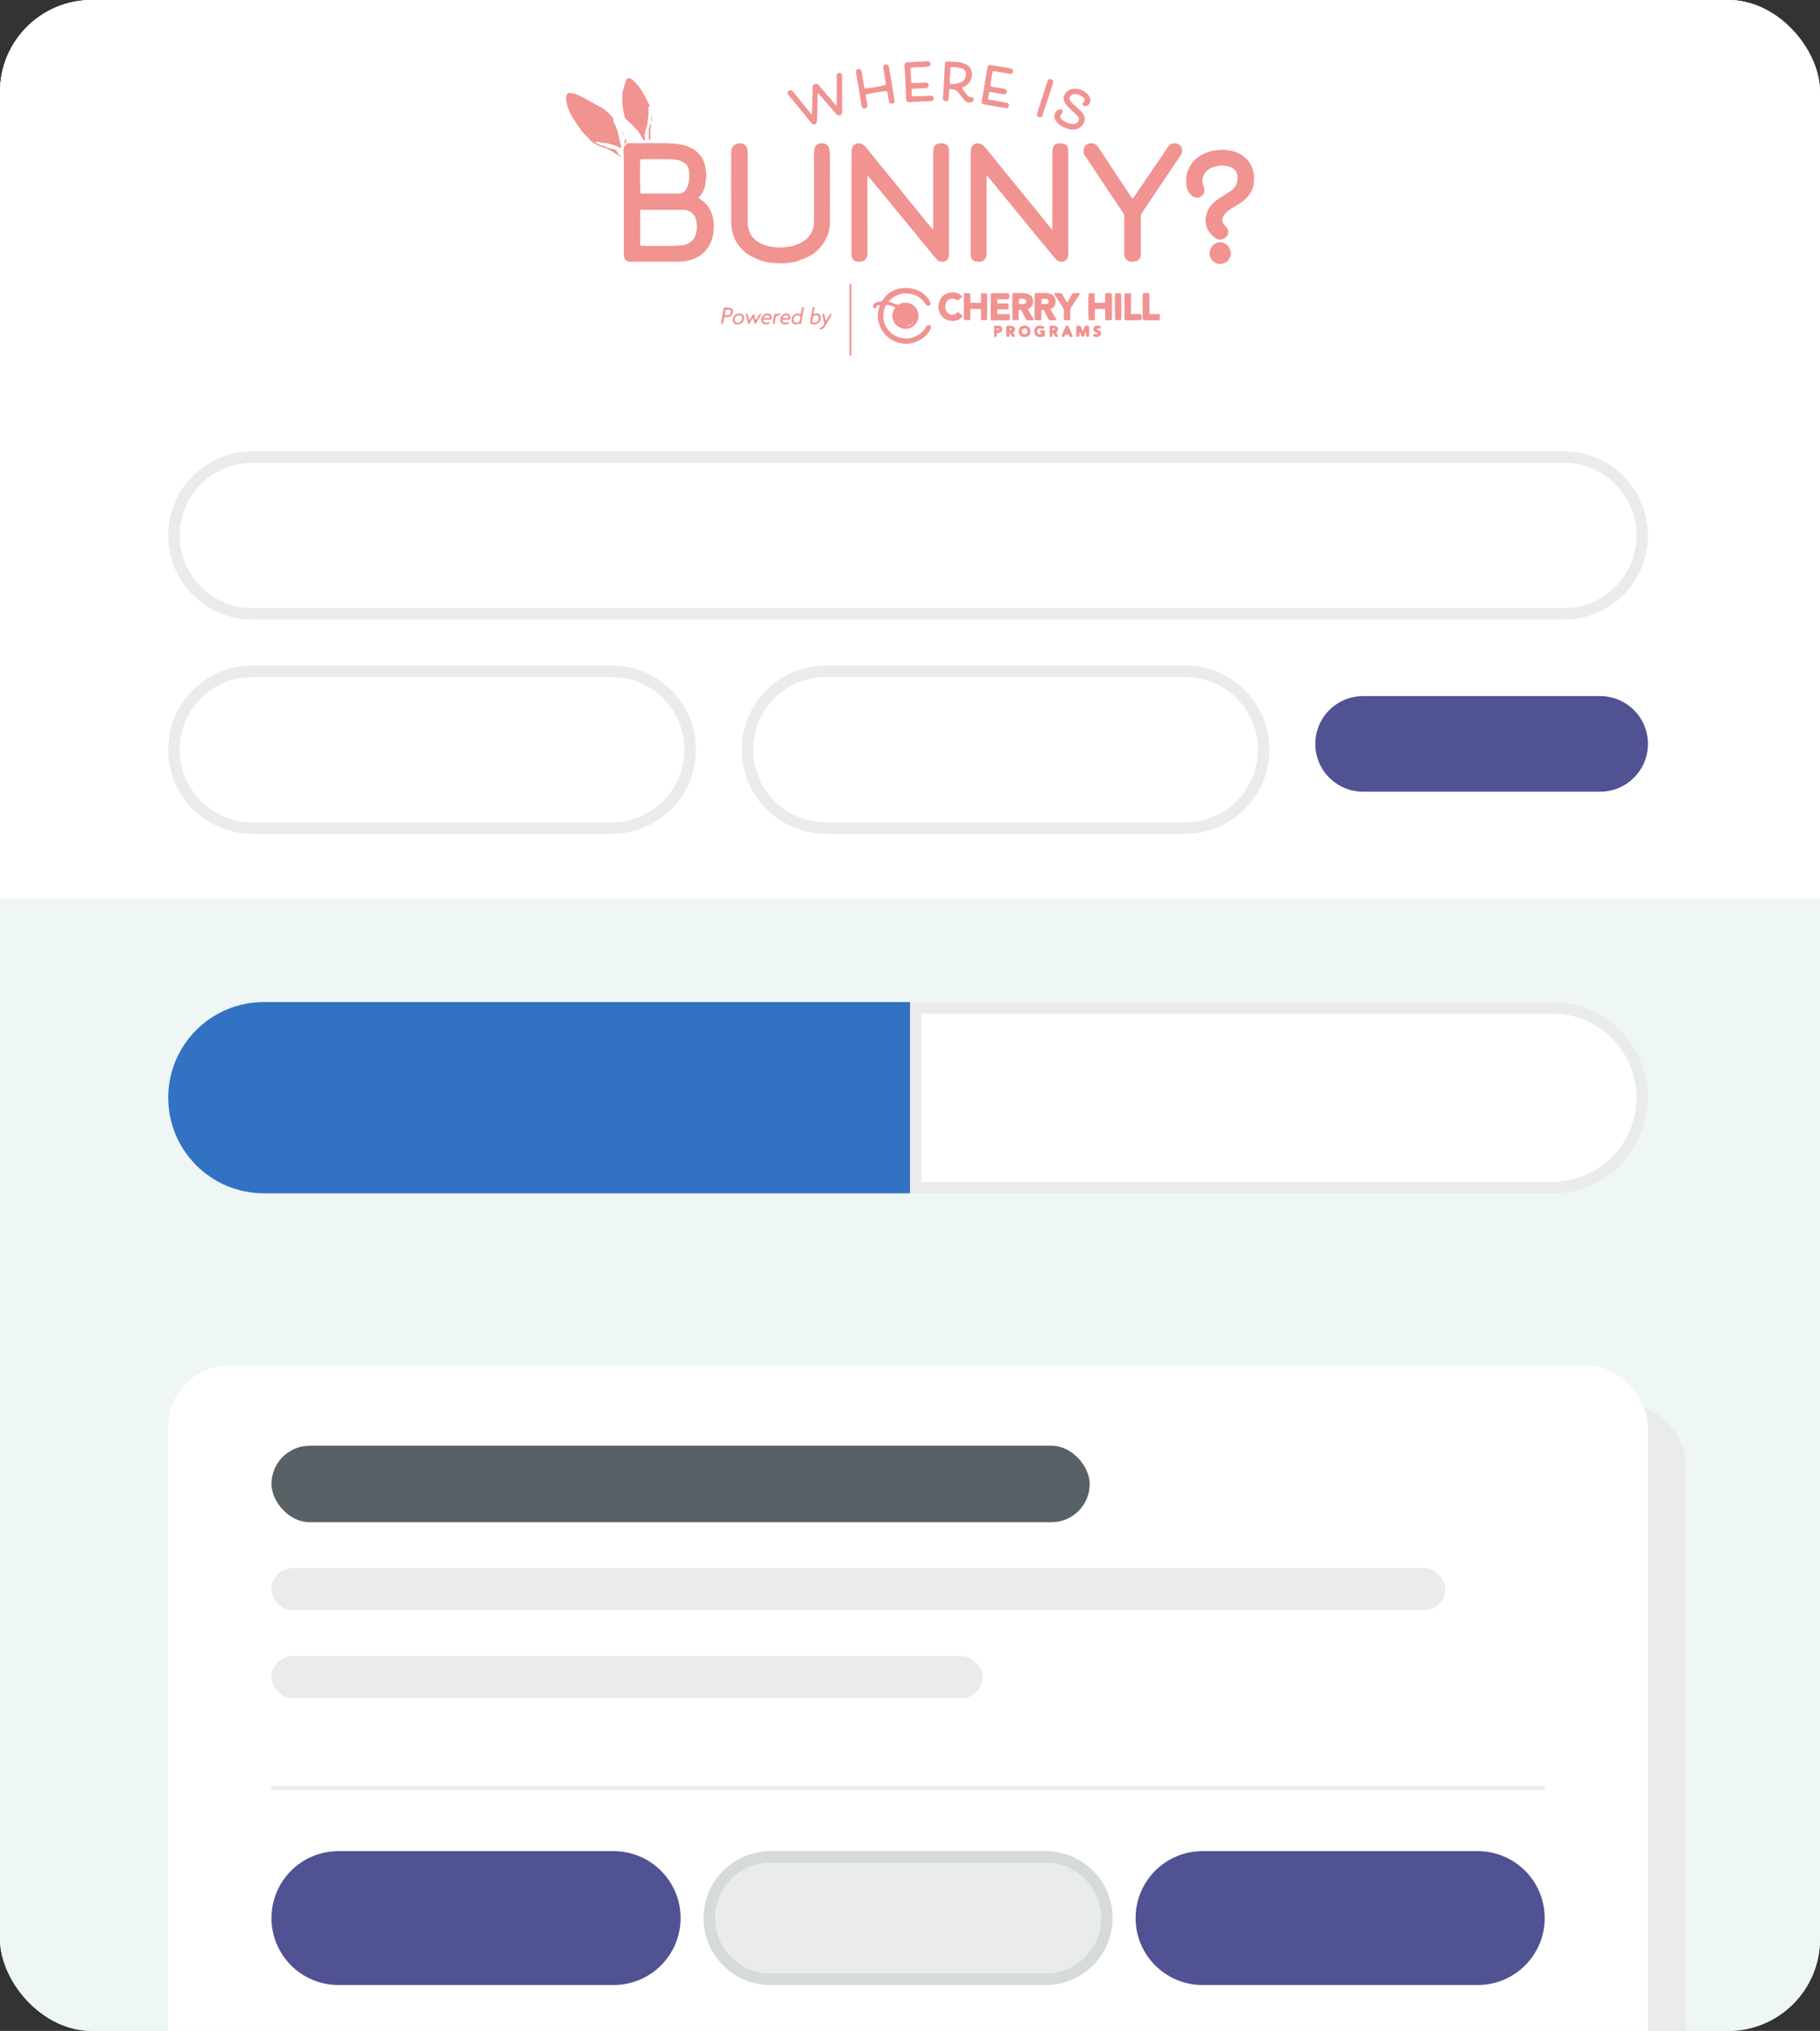 <svg width="476" height="531" viewBox="0 0 476 531" fill="none" xmlns="http://www.w3.org/2000/svg">
<rect x="0" y="0" width="476" height="531" fill="#333333" stroke="none"/>
<g clip-path="url(#clip0_601_13641)">
<rect width="476" height="531" rx="24" fill="#EEF6F6"/>
<rect width="476" height="756" fill="#EEF6F6"/>
<rect width="476" height="235" fill="white"/>
<path d="M44 287C44 273.193 55.193 262 69 262H238V312H69C55.193 312 44 300.807 44 287V287Z" fill="#3371C2"/>
<path d="M66 119.5H409C420.322 119.5 429.5 128.678 429.5 140C429.5 151.322 420.322 160.5 409 160.5H66C54.678 160.5 45.5 151.322 45.5 140C45.5 128.678 54.678 119.5 66 119.5Z" fill="white" stroke="#E9EBEC" stroke-width="3"/>
<path d="M66 175.5H160C171.322 175.5 180.5 184.678 180.5 196C180.5 207.322 171.322 216.5 160 216.5H66C54.678 216.5 45.5 207.322 45.5 196C45.5 184.678 54.678 175.5 66 175.5Z" fill="white" stroke="#E9EBEC" stroke-width="3"/>
<path d="M216 175.5H310C321.322 175.5 330.5 184.678 330.5 196C330.5 207.322 321.322 216.5 310 216.5H216C204.678 216.5 195.5 207.322 195.5 196C195.5 184.678 204.678 175.5 216 175.5Z" fill="white" stroke="#E9EBEC" stroke-width="3"/>
<path d="M344 194.5C344 187.596 349.596 182 356.5 182H418.5C425.404 182 431 187.596 431 194.5V194.5C431 201.404 425.404 207 418.5 207H356.5C349.596 207 344 201.404 344 194.5V194.5Z" fill="#515294"/>
<path d="M406 263.5H239.5V310.5H406C418.979 310.5 429.5 299.979 429.5 287C429.5 274.021 418.979 263.5 406 263.5Z" fill="white" stroke="#E9EBEC" stroke-width="3"/>
<rect x="54" y="367" width="387" height="219" rx="16" fill="#E9EBEC"/>
<rect x="44" y="357" width="387" height="219" rx="16" fill="white"/>
<rect x="71" y="378" width="214" height="20" rx="10" fill="#586165"/>
<rect x="71" y="410" width="307" height="11" rx="5.5" fill="#E9EBEC"/>
<rect x="71" y="433" width="186" height="11" rx="5.5" fill="#E9EBEC"/>
<line x1="404" y1="467.5" x2="71" y2="467.5" stroke="#E9EBEC"/>
<path d="M88.5 485.5H160.5C169.337 485.5 176.5 492.663 176.5 501.5C176.5 510.337 169.337 517.5 160.5 517.5H88.5C79.663 517.5 72.5 510.337 72.5 501.5C72.5 492.663 79.663 485.5 88.5 485.5Z" fill="#515294" stroke="#515294" stroke-width="3"/>
<path d="M201.5 485.5H273.5C282.337 485.5 289.5 492.663 289.5 501.5C289.5 510.337 282.337 517.5 273.5 517.5H201.5C192.663 517.5 185.5 510.337 185.5 501.5C185.5 492.663 192.663 485.5 201.5 485.5Z" fill="#E9EBEC" stroke="#D6DADB" stroke-width="3"/>
<path d="M314.5 485.5H386.5C395.337 485.5 402.5 492.663 402.5 501.5C402.5 510.337 395.337 517.5 386.5 517.5H314.5C305.663 517.5 298.5 510.337 298.5 501.5C298.5 492.663 305.663 485.5 314.5 485.5Z" fill="#515294" stroke="#515294" stroke-width="3"/>
<g clip-path="url(#clip1_601_13641)">
<path d="M182.678 51.776C183.101 52.068 183.509 52.31 183.872 52.608C185.164 53.671 185.972 55.031 186.4 56.657C186.716 57.866 186.779 59.089 186.657 60.3C186.409 62.751 185.511 64.916 183.52 66.487C182.297 67.452 180.894 68.008 179.358 68.289C178.524 68.441 177.697 68.426 176.868 68.428C172.959 68.439 169.053 68.436 165.145 68.428C164.817 68.428 164.469 68.415 164.166 68.305C163.447 68.042 163.194 67.437 163.161 66.715C163.152 66.534 163.154 66.353 163.154 66.173C163.154 58.301 163.157 50.429 163.151 42.557C163.151 41.475 163.112 40.392 163.074 39.312C163.054 38.778 163.222 38.329 163.575 37.935C163.712 37.784 163.821 37.606 163.964 37.411C164.24 37.424 164.533 37.452 164.824 37.45C166.443 37.442 168.062 37.418 169.681 37.419C171.507 37.419 173.334 37.387 175.155 37.471C176.961 37.555 178.764 37.758 180.44 38.537C182.26 39.384 183.581 40.712 184.23 42.635C184.433 43.237 184.489 43.888 184.6 44.519C184.651 44.81 184.669 45.106 184.703 45.4C184.716 45.515 184.751 45.632 184.74 45.745C184.661 46.525 184.579 47.304 184.484 48.081C184.319 49.448 183.719 50.605 182.776 51.59C182.734 51.634 182.718 51.7 182.68 51.776H182.678ZM167.446 64.217C167.821 64.251 168.137 64.303 168.454 64.304C170.483 64.312 172.514 64.325 174.544 64.303C175.801 64.288 177.06 64.261 178.312 64.151C179.365 64.059 180.31 63.672 181.079 62.872C182.093 61.82 182.156 60.474 182.339 59.157C182.349 59.084 182.31 59.006 182.297 58.931C182.267 58.755 182.238 58.577 182.207 58.401C182.143 58.035 182.114 57.659 182.008 57.308C181.556 55.807 180.258 54.859 178.698 54.86C175.1 54.864 171.504 54.86 167.906 54.86C167.76 54.86 167.613 54.896 167.448 54.918V64.217H167.446ZM167.538 50.58C167.657 50.593 167.769 50.617 167.883 50.617C171.132 50.617 174.383 50.622 177.632 50.605C177.926 50.605 178.237 50.496 178.511 50.374C179.151 50.087 179.484 49.504 179.745 48.898C180.369 47.444 180.409 45.931 180.149 44.392C179.98 43.395 179.402 42.735 178.523 42.286C177.558 41.796 176.506 41.67 175.469 41.644C172.953 41.581 170.435 41.62 167.917 41.622C167.769 41.622 167.621 41.654 167.491 41.669C167.351 42.164 167.388 50.233 167.541 50.58H167.538Z" fill="#F19391"/>
<path d="M226.859 45.995V46.52C226.859 53.14 226.843 59.761 226.873 66.381C226.878 67.553 225.986 68.507 224.828 68.426C224.497 68.404 224.145 68.438 223.839 68.336C223.094 68.091 222.784 67.486 222.703 66.74C222.689 66.613 222.698 66.482 222.698 66.353C222.698 57.538 222.694 48.723 222.71 39.91C222.71 39.421 222.822 38.911 222.983 38.447C223.238 37.708 224.174 37.319 224.942 37.492C225.763 37.676 226.259 38.261 226.753 38.853C227.428 39.663 228.07 40.5 228.732 41.322C229.354 42.093 229.979 42.861 230.606 43.627C231.696 44.961 232.793 46.291 233.879 47.626C234.771 48.723 235.65 49.833 236.542 50.932C237.394 51.98 238.257 53.018 239.107 54.066C240.36 55.615 241.605 57.174 242.857 58.724C243.132 59.063 243.423 59.39 243.71 59.718C243.781 59.798 243.871 59.861 244.027 60.002C244.045 59.718 244.064 59.532 244.064 59.347C244.066 52.803 244.064 46.26 244.069 39.718C244.069 39.426 244.101 39.127 244.162 38.842C244.366 37.887 244.866 37.592 245.95 37.456C246.42 37.398 246.865 37.506 247.302 37.688C247.649 37.832 247.895 38.069 248.003 38.411C248.109 38.75 248.211 39.11 248.211 39.462C248.223 48.431 248.224 57.4 248.211 66.369C248.211 67.165 248.022 67.929 247.189 68.294C246.548 68.573 245.607 68.521 245.088 67.921C244.315 67.028 243.569 66.11 242.812 65.201C242.219 64.49 241.62 63.783 241.035 63.065C240.085 61.899 239.15 60.723 238.202 59.556C237.691 58.927 237.161 58.313 236.643 57.688C235.8 56.667 234.961 55.643 234.122 54.618C232.965 53.205 231.818 51.785 230.654 50.379C229.475 48.951 228.282 47.534 227.095 46.113C227.055 46.065 227.01 46.023 226.966 45.977C226.929 45.984 226.891 45.992 226.854 45.998L226.859 45.995Z" fill="#F19391"/>
<path d="M258.057 45.93C258.047 46.117 258.031 46.304 258.031 46.491C258.031 53.125 258.031 59.759 258.023 66.392C258.023 66.681 257.967 66.98 257.88 67.257C257.677 67.898 257.009 68.404 256.347 68.416C255.9 68.424 255.429 68.457 255.011 68.337C254.218 68.104 253.946 67.435 253.874 66.667C253.866 66.589 253.871 66.512 253.871 66.434C253.871 57.568 253.867 48.701 253.877 39.836C253.877 39.233 253.957 38.626 254.332 38.113C254.711 37.592 255.49 37.367 256.122 37.495C256.851 37.644 257.313 38.138 257.75 38.659C258.717 39.811 259.662 40.982 260.608 42.151C261.773 43.59 262.926 45.041 264.092 46.477C265.09 47.704 266.106 48.916 267.105 50.142C268.307 51.618 269.496 53.106 270.698 54.583C271.444 55.501 272.205 56.406 272.949 57.326C273.491 57.994 274.012 58.679 274.55 59.351C274.717 59.557 274.913 59.741 275.095 59.936C275.127 59.925 275.159 59.914 275.191 59.902C275.204 59.733 275.228 59.562 275.23 59.392C275.231 52.797 275.226 46.202 275.243 39.607C275.243 39.207 275.342 38.788 275.487 38.412C275.763 37.699 276.43 37.521 277.09 37.473C277.526 37.441 277.992 37.52 278.411 37.655C279.085 37.873 279.273 38.486 279.388 39.112C279.411 39.238 279.396 39.37 279.396 39.499C279.396 48.404 279.396 57.31 279.396 66.213C279.396 66.694 279.367 67.164 279.13 67.601C278.521 68.721 276.865 68.675 276.16 67.812C275.461 66.956 274.757 66.102 274.052 65.252C273.092 64.094 272.123 62.942 271.167 61.779C270.057 60.428 268.958 59.067 267.848 57.713C267.261 56.997 266.655 56.297 266.07 55.58C265.159 54.466 264.258 53.341 263.35 52.223C262.791 51.534 262.225 50.85 261.662 50.163C261.01 49.368 260.361 48.571 259.705 47.78C259.189 47.157 258.667 46.543 258.147 45.925L258.058 45.931L258.057 45.93Z" fill="#F19391"/>
<path d="M195.546 49.03C195.546 51.947 195.569 54.863 195.535 57.779C195.522 58.913 195.739 59.986 196.2 60.997C196.522 61.7 197.036 62.294 197.638 62.789C198.609 63.586 199.721 64.082 200.944 64.364C202.589 64.745 204.235 64.783 205.909 64.583C207.245 64.424 208.495 64.041 209.652 63.377C211.246 62.46 212.372 61.154 212.763 59.308C212.862 58.835 212.896 58.34 212.898 57.854C212.906 51.842 212.901 45.827 212.911 39.815C212.911 39.434 212.973 39.042 213.076 38.674C213.29 37.906 213.891 37.546 214.619 37.472C215.671 37.364 216.66 37.755 216.926 39.014C216.995 39.339 217.06 39.671 217.06 40C217.068 46.013 217.082 52.027 217.056 58.04C217.048 60.034 216.512 61.896 215.374 63.562C214.323 65.103 213.002 66.343 211.321 67.147C210.341 67.615 209.314 67.99 208.291 68.363C207.913 68.5 207.489 68.515 207.084 68.576C206.454 68.673 205.826 68.818 205.193 68.841C204.391 68.87 203.586 68.799 202.781 68.768C202.678 68.765 202.577 68.739 202.475 68.736C200.839 68.692 199.287 68.3 197.788 67.652C196.383 67.043 195.106 66.243 194.037 65.14C192.853 63.915 192.014 62.47 191.605 60.816C191.396 59.973 191.251 59.09 191.248 58.224C191.217 52.121 191.232 46.016 191.233 39.913C191.233 39.119 191.441 38.393 192.098 37.897C192.355 37.701 192.681 37.533 192.995 37.49C194.311 37.303 195.524 37.947 195.538 39.503C195.569 42.677 195.548 45.852 195.548 49.026L195.546 49.03Z" fill="#F19391"/>
<path d="M296.219 51.927C296.378 51.743 296.51 51.619 296.608 51.474C298.081 49.303 299.547 47.123 301.023 44.953C302.087 43.39 303.169 41.84 304.234 40.278C304.719 39.568 305.187 38.847 305.661 38.129C305.907 37.758 306.281 37.613 306.691 37.508C307.429 37.322 308.354 37.598 308.756 38.142C309.289 38.863 309.307 39.795 308.87 40.462C308.332 41.28 307.79 42.094 307.245 42.906C306.464 44.071 305.68 45.234 304.896 46.395C304.205 47.42 303.509 48.441 302.821 49.465C302.084 50.566 301.353 51.669 300.615 52.769C299.935 53.784 299.264 54.805 298.563 55.807C298.401 56.039 298.359 56.265 298.361 56.528C298.362 59.794 298.351 63.059 298.369 66.324C298.374 67.273 298.017 68.012 297.123 68.289C295.836 68.688 294.588 68.449 294.082 66.978C294.025 66.813 294.043 66.619 294.043 66.44C294.041 63.162 294.04 59.884 294.045 56.606C294.045 56.285 293.977 56.017 293.791 55.743C292.401 53.686 291.027 51.619 289.651 49.553C288.626 48.012 287.609 46.466 286.584 44.927C285.642 43.514 284.718 42.088 283.736 40.704C283.285 40.068 283.212 38.778 283.836 38.111C284.353 37.558 285.033 37.385 285.771 37.487C286.437 37.579 286.907 37.964 287.273 38.524C288.623 40.594 289.987 42.654 291.35 44.716C292.54 46.52 293.736 48.32 294.93 50.12C295.258 50.614 295.586 51.108 295.918 51.597C295.987 51.698 296.085 51.782 296.219 51.924V51.927Z" fill="#F19391"/>
<path d="M310.247 47.246C310.122 45.773 310.635 44.419 311.406 43.163C312.113 42.011 313.129 41.153 314.303 40.502C314.874 40.188 315.478 39.923 316.09 39.699C316.53 39.538 317.004 39.444 317.47 39.383C318.243 39.281 319.024 39.17 319.8 39.17C321.636 39.168 323.368 39.633 324.909 40.643C326.435 41.643 327.359 43.074 327.79 44.866C328.01 45.779 328.036 46.689 327.954 47.593C327.829 48.99 327.326 50.266 326.394 51.345C325.603 52.26 324.642 52.954 323.617 53.581C322.537 54.243 321.401 54.832 320.511 55.774C319.918 56.403 319.604 57.13 319.747 57.987C319.796 58.278 320.025 58.55 320.21 58.803C320.467 59.155 320.806 59.454 321.025 59.826C321.491 60.625 321.187 61.711 320.4 62.199C319.359 62.845 318.417 62.787 317.501 61.986C316.585 61.188 315.846 60.26 315.51 59.062C315.301 58.315 315.226 57.587 315.362 56.788C315.553 55.672 315.95 54.686 316.633 53.807C317.225 53.047 317.98 52.467 318.774 51.939C319.948 51.157 321.173 50.442 322.296 49.593C323.079 49.001 323.48 48.135 323.625 47.112C323.734 46.344 323.662 45.655 323.339 44.984C322.958 44.192 322.227 43.805 321.444 43.571C320.575 43.313 319.683 43.169 318.753 43.356C318.124 43.482 317.507 43.592 316.905 43.834C315.161 44.534 313.847 46.686 314.798 48.722C315.047 49.253 315.002 49.819 314.896 50.355C314.739 51.142 313.757 51.758 312.944 51.671C312.209 51.592 311.673 51.213 311.205 50.652C310.384 49.664 310.183 48.52 310.244 47.243L310.247 47.246Z" fill="#F19391"/>
<path d="M162.337 38.743C162.079 38.604 161.854 38.485 161.632 38.364C161.576 38.333 161.527 38.283 161.468 38.264C160.603 37.996 159.744 37.704 158.868 37.48C158.391 37.357 157.881 37.36 157.39 37.288C156.959 37.225 156.533 37.138 156.104 37.062C155.987 37.041 155.869 37.025 155.733 37.052C155.938 37.552 156.406 37.646 156.895 37.844C156.922 37.87 157.007 37.949 157.121 38.056C157.764 37.968 158.286 38.354 158.866 38.585C159.382 38.789 159.948 38.867 160.492 38.993C160.615 39.022 160.743 39.019 160.788 39.023C161.008 39.238 161.177 39.388 161.328 39.554C161.421 39.657 161.54 39.777 161.558 39.903C161.608 40.254 161.81 40.445 162.112 40.579C162.217 40.625 162.3 40.724 162.393 40.798C162.382 40.829 162.371 40.859 162.361 40.888C162.284 40.888 162.188 40.919 162.132 40.883C161.514 40.506 160.918 40.093 160.287 39.741C159.53 39.319 158.836 38.752 157.963 38.57C156.869 38.343 155.914 37.804 155.002 37.204C154.574 36.923 154.254 36.478 153.89 36.105C153.792 36.005 153.71 35.887 153.607 35.794C152.921 35.177 152.288 34.519 151.802 33.721C151.552 33.306 151.214 32.946 150.939 32.544C150.584 32.025 150.244 31.496 149.914 30.96C149.635 30.505 149.349 30.049 149.122 29.566C148.866 29.024 148.645 28.461 148.458 27.89C148.299 27.405 148.2 26.896 148.094 26.395C148.042 26.151 148.036 25.898 148.002 25.577C148.074 25.33 148.14 24.999 148.269 24.694C148.437 24.296 148.748 24.189 149.178 24.285C149.561 24.37 149.956 24.398 150.335 24.496C150.576 24.559 150.796 24.706 151.028 24.811C151.621 25.078 152.23 25.315 152.805 25.616C153.322 25.885 153.801 26.23 154.307 26.524C154.634 26.712 154.984 26.859 155.317 27.038C155.911 27.356 156.491 27.701 157.094 28.005C158.156 28.537 158.969 29.371 159.782 30.204C160.031 30.457 160.232 30.759 160.446 31.025C160.266 31.694 160.639 32.173 160.878 32.687C161.193 33.361 161.469 34.04 161.622 34.779C161.839 35.832 162.109 36.876 162.374 37.918C162.442 38.184 162.522 38.431 162.339 38.741L162.337 38.743Z" fill="#F19391"/>
<path d="M231.816 79.716C231.404 80.286 231.205 80.876 231.107 81.484C230.86 83.027 231.099 84.474 231.973 85.81C232.873 87.183 234.155 87.997 235.7 88.339C237.458 88.73 239.105 88.364 240.585 87.276C241.253 86.784 241.772 86.181 242.195 85.481C242.351 85.221 242.495 84.964 242.862 84.99C243.178 85.013 243.341 85.147 243.543 85.582C242.836 88.088 239.103 90.264 236.199 89.849C233.841 89.512 231.927 88.438 230.675 86.35C229.433 84.28 229.307 82.083 230.093 79.828C229.711 79.694 229.397 79.811 229.251 80.116C229.208 80.208 229.208 80.334 229.144 80.404C229.047 80.507 228.914 80.634 228.792 80.639C228.669 80.644 228.501 80.539 228.424 80.433C228.242 80.181 228.311 79.791 228.543 79.499C228.911 79.034 229.447 78.947 229.981 78.863C230.169 78.834 230.362 78.839 230.545 78.827C230.744 78.564 230.932 78.321 231.115 78.076C232.108 76.738 233.448 75.898 235.033 75.512C236.111 75.251 237.22 75.228 238.348 75.412C239.513 75.604 240.522 76.07 241.456 76.748C242.251 77.326 242.823 78.103 243.278 78.963C243.535 79.45 243.423 79.691 242.916 79.944C242.871 79.966 242.823 79.984 242.78 80.004C242.417 79.942 242.18 79.728 241.996 79.428C241.113 77.992 239.791 77.142 238.184 76.838C236.46 76.511 234.808 76.809 233.376 77.927C233.037 78.192 232.714 78.477 232.319 78.808C233.211 79.131 234.004 79.419 234.882 79.737C235.671 79.173 236.643 79.023 237.659 79.252C238.509 79.442 239.192 79.944 239.654 80.671C240.512 82.022 240.434 83.633 239.367 84.817C238.2 86.113 236.555 86.337 235.142 85.534C234.245 85.022 233.677 84.253 233.471 83.237C233.265 82.225 233.516 81.299 234.141 80.412C233.375 80.002 232.637 79.742 231.814 79.715L231.816 79.716ZM238.435 84.687C237.996 84.855 237.557 85.021 237.119 85.189C237.123 85.214 237.13 85.24 237.135 85.266C237.45 85.18 237.774 85.116 238.078 85C238.215 84.947 238.314 84.792 238.43 84.682C238.69 84.626 238.843 84.48 238.891 84.245C238.867 84.224 238.841 84.203 238.817 84.183C238.69 84.351 238.562 84.519 238.435 84.687Z" fill="#F19391"/>
<path d="M169.979 27.88C169.776 27.898 169.667 27.908 169.577 27.916C169.595 28.522 169.656 29.11 169.619 29.69C169.567 30.507 169.411 31.315 169.36 32.131C169.307 32.944 168.871 33.644 168.757 34.43C168.682 34.95 168.42 35.456 168.677 36.014C168.764 36.201 168.672 36.471 168.663 36.703C168.626 36.716 168.587 36.727 168.55 36.74C168.447 36.66 168.312 36.598 168.245 36.493C167.896 35.94 167.568 35.372 167.223 34.816C167.069 34.566 166.909 34.314 166.717 34.094C166.336 33.664 165.931 33.252 165.529 32.839C165.251 32.554 164.967 32.275 164.674 32.004C164.348 31.702 164.007 31.418 163.681 31.116C163.58 31.023 163.458 30.913 163.426 30.791C163.291 30.258 163.18 29.721 163.075 29.182C163.001 28.806 162.948 28.425 162.891 28.045C162.847 27.754 162.783 27.464 162.776 27.174C162.759 26.399 162.807 25.623 162.756 24.852C162.699 24.007 163.083 23.277 163.275 22.5C163.387 22.04 163.527 21.587 163.672 21.135C163.869 20.517 164.48 20.256 165.047 20.587C165.351 20.764 165.598 21.04 165.859 21.287C166.148 21.561 166.421 21.853 166.701 22.137C166.755 22.192 166.816 22.242 166.86 22.305C167.292 22.939 167.758 23.552 168.142 24.215C168.618 25.034 169.023 25.894 169.46 26.736C169.572 26.953 169.697 27.161 169.8 27.382C169.868 27.525 169.908 27.683 169.977 27.882L169.979 27.88Z" fill="#F19391"/>
<path d="M213.86 24.358C213.847 24.598 213.836 24.724 213.834 24.85C213.804 26.449 213.778 28.048 213.745 29.646C213.73 30.342 213.691 31.037 213.68 31.732C213.674 32.126 213.444 32.357 213.135 32.508C212.816 32.665 212.526 32.534 212.311 32.278C211.855 31.737 211.408 31.189 210.963 30.64C210.404 29.951 209.854 29.254 209.293 28.567C208.276 27.323 207.251 26.089 206.235 24.845C205.885 24.416 205.89 24.114 206.221 23.835C206.631 23.49 207.023 23.493 207.36 23.897C207.995 24.655 208.607 25.434 209.229 26.204C209.657 26.734 210.086 27.264 210.515 27.793C211.008 28.402 211.504 29.009 211.993 29.624C212.078 29.732 212.13 29.867 212.195 29.99C212.242 29.953 212.289 29.916 212.335 29.879C212.346 29.808 212.366 29.735 212.367 29.664C212.395 28.62 212.42 27.576 212.445 26.533C212.473 25.27 212.499 24.006 212.53 22.743C212.539 22.356 212.698 22.13 213.097 22.015C213.428 21.92 213.772 21.854 214.051 22.187C214.62 22.866 215.204 23.534 215.779 24.208C216.696 25.284 217.612 26.362 218.531 27.436C218.586 27.501 218.663 27.547 218.792 27.654C218.811 27.431 218.838 27.273 218.838 27.117C218.838 24.705 218.837 22.291 218.838 19.88C218.838 19.421 218.967 19.234 219.359 19.078C219.724 18.933 220.037 19.067 220.151 19.446C220.206 19.626 220.227 19.826 220.227 20.017C220.232 23.061 220.23 26.107 220.23 29.151C220.23 29.254 220.228 29.358 220.219 29.461C220.19 29.785 220.031 30.042 219.725 30.138C219.412 30.238 219.091 30.23 218.84 29.945C218.019 29.006 217.19 28.073 216.37 27.133C215.654 26.308 214.948 25.474 214.233 24.648C214.154 24.558 214.042 24.497 213.865 24.361L213.86 24.358Z" fill="#F19391"/>
<path d="M251.555 22.961C252.053 23.639 252.497 24.286 252.987 24.894C253.265 25.239 253.643 25.456 254.125 25.454C254.594 25.454 254.845 25.901 254.581 26.288C254.448 26.485 254.21 26.685 253.99 26.732C253.363 26.861 252.743 26.788 252.293 26.262C251.869 25.765 251.491 25.23 251.078 24.723C250.777 24.355 250.483 23.971 250.128 23.665C249.923 23.489 249.604 23.415 249.325 23.361C248.995 23.299 248.651 23.308 248.282 23.286C248.261 23.502 248.243 23.652 248.234 23.804C248.181 24.534 248.137 25.267 248.075 25.998C248.039 26.396 247.475 26.601 247.014 26.39C246.762 26.273 246.599 26.086 246.619 25.786C246.652 25.272 246.686 24.759 246.722 24.244C246.728 24.154 246.751 24.065 246.755 23.976C246.839 22.265 246.916 20.553 247.004 18.841C247.041 18.133 247.083 17.426 247.151 16.721C247.2 16.205 247.368 16.047 247.874 16.079C249.138 16.158 250.417 16.097 251.656 16.452C252.682 16.745 253.586 17.2 253.974 18.285C254.607 20.058 253.831 21.895 252.092 22.695C251.918 22.774 251.751 22.866 251.557 22.963L251.555 22.961ZM248.422 21.885C248.531 21.913 248.602 21.94 248.676 21.948C249.455 22.029 250.213 21.89 250.949 21.663C251.562 21.474 252.113 21.155 252.396 20.535C252.929 19.367 252.715 18.041 251.141 17.767C250.549 17.663 249.948 17.61 249.349 17.559C249.105 17.538 248.854 17.576 248.552 17.591C248.618 19.069 248.272 20.464 248.422 21.887V21.885Z" fill="#F19391"/>
<path d="M281.47 23.205C282.497 23.32 283.734 23.754 284.64 24.852C285.025 25.317 285.23 25.875 285.172 26.503C285.108 27.206 284.448 27.79 283.755 27.769C283.459 27.761 283.263 27.616 283.144 27.372C283.024 27.127 283.156 26.937 283.329 26.756C283.826 26.241 283.803 25.841 283.239 25.403C282.494 24.822 281.671 24.475 280.7 24.656C279.897 24.804 279.505 25.533 279.882 26.254C280.064 26.6 280.328 26.919 280.612 27.185C281.221 27.756 281.901 28.253 282.49 28.844C283.08 29.433 283.618 30.079 283.702 30.978C283.81 32.136 282.87 33.371 281.645 33.732C280.323 34.121 279.138 33.719 277.985 33.145C277.326 32.816 276.747 32.362 276.278 31.785C275.614 30.972 275.589 29.825 276.285 29.063C276.511 28.816 276.882 28.673 277.215 28.561C277.491 28.468 277.744 28.629 277.89 28.89C278.047 29.17 277.938 29.402 277.752 29.631C277.588 29.833 277.392 30.041 277.324 30.279C277.215 30.665 277.443 31.004 277.715 31.235C278.61 31.996 279.622 32.491 280.839 32.411C281.28 32.382 281.658 32.227 281.933 31.854C282.253 31.42 282.302 30.867 281.934 30.468C281.343 29.828 280.687 29.245 280.067 28.631C279.629 28.197 279.158 27.785 278.786 27.298C278.515 26.94 278.319 26.492 278.202 26.054C278.038 25.438 278.32 24.88 278.669 24.396C279.267 23.568 280.096 23.165 281.47 23.204V23.205Z" fill="#F19391"/>
<path d="M231.731 22.138C231.643 21.562 231.558 20.978 231.46 20.398C231.381 19.93 231.275 19.467 231.199 18.999C231.129 18.568 231.053 18.136 231.031 17.702C230.991 16.89 231.532 16.579 232.364 17.032C232.448 17.44 232.552 17.924 232.644 18.41C232.74 18.913 232.826 19.418 232.916 19.923C232.973 20.252 233.031 20.58 233.084 20.909C233.327 22.406 233.571 23.903 233.809 25.4C233.883 25.863 233.941 26.33 233.997 26.722C233.627 27.136 233.248 27.123 232.882 27.049C232.588 26.989 232.533 26.722 232.49 26.451C232.368 25.678 232.228 24.908 232.09 24.137C232.07 24.026 232.022 23.918 231.992 23.824C231.653 23.689 226.878 24.534 226.416 24.765C226.416 24.863 226.396 24.991 226.419 25.112C226.549 25.829 226.674 26.549 226.827 27.262C226.967 27.919 226.777 28.251 226.159 28.359C225.864 28.411 225.535 28.246 225.434 27.972C225.358 27.767 225.299 27.554 225.265 27.34C225.092 26.238 224.944 25.133 224.759 24.034C224.529 22.666 224.272 21.303 224.031 19.936C223.967 19.568 223.909 19.199 223.862 18.828C223.812 18.424 223.976 18.178 224.325 18.099C224.857 17.978 225.156 18.102 225.284 18.528C225.358 18.771 225.387 19.029 225.432 19.283C225.633 20.436 225.832 21.591 226.033 22.745C226.056 22.869 226.094 22.992 226.12 23.098C226.501 23.239 231.336 22.429 231.733 22.135L231.731 22.138Z" fill="#F19391"/>
<path d="M238.447 23.258C238.452 23.929 238.349 24.581 238.516 25.167C239.602 25.152 240.602 25.152 241.598 25.12C242.197 25.101 242.795 25.012 243.395 24.988C243.915 24.967 244.201 25.235 244.214 25.694C244.227 26.148 243.944 26.417 243.424 26.443C243.308 26.449 243.192 26.443 243.076 26.449C241.629 26.504 240.181 26.556 238.735 26.622C238.418 26.637 238.105 26.74 237.788 26.748C237.279 26.761 237.01 26.483 236.977 25.97C236.977 25.957 236.977 25.944 236.977 25.931C236.92 24.271 236.882 22.61 236.801 20.95C236.74 19.693 236.636 18.438 236.535 17.184C236.49 16.625 236.724 16.332 237.282 16.302C238.972 16.208 240.663 16.11 242.353 16.007C242.954 15.97 243.282 16.152 243.364 16.599C243.444 17.038 243.247 17.346 242.805 17.397C242.233 17.465 241.656 17.512 241.079 17.543C240.309 17.583 239.54 17.594 238.77 17.631C238.572 17.641 238.376 17.699 238.103 17.747C238.18 19.075 238.254 20.361 238.331 21.698C238.903 21.698 239.45 21.713 239.993 21.695C240.698 21.671 241.402 21.605 242.106 21.584C242.562 21.569 242.898 21.868 242.871 22.268C242.845 22.653 242.681 23.031 242.099 23.049C241.01 23.081 239.92 23.147 238.831 23.203C238.718 23.21 238.609 23.236 238.445 23.262L238.447 23.258Z" fill="#F19391"/>
<path d="M258.707 24.061C258.603 24.707 258.508 25.299 258.409 25.915C258.553 25.984 258.659 26.065 258.778 26.086C259.217 26.167 259.662 26.221 260.102 26.297C260.869 26.43 261.635 26.57 262.4 26.707C262.739 26.768 263.085 26.807 263.414 26.901C263.782 27.006 263.914 27.285 263.846 27.688C263.779 28.088 263.605 28.262 263.194 28.23C262.648 28.186 262.104 28.098 261.563 28.017C261.033 27.938 260.504 27.851 259.977 27.759C259.296 27.641 258.614 27.514 257.934 27.393C257.732 27.357 257.53 27.323 257.327 27.291C256.927 27.227 256.678 26.92 256.745 26.528C256.89 25.692 257.057 24.861 257.208 24.026C257.277 23.647 257.332 23.264 257.391 22.882C257.46 22.438 257.522 21.995 257.594 21.553C257.738 20.667 257.885 19.781 258.039 18.897C258.121 18.431 258.225 17.968 258.312 17.503C258.368 17.2 258.568 17.044 258.783 16.968C259.758 17.118 260.679 17.248 261.598 17.402C262.533 17.558 263.467 17.728 264.397 17.91C264.862 18 265.048 18.321 264.96 18.802C264.899 19.138 264.568 19.375 264.173 19.315C263.412 19.199 262.659 19.05 261.9 18.921C261.185 18.799 260.47 18.684 259.681 18.554C259.355 19.865 259.198 21.174 258.993 22.49C259.217 22.576 259.366 22.663 259.525 22.688C260.557 22.866 261.59 23.038 262.625 23.195C263.009 23.253 263.356 23.602 263.334 23.966C263.31 24.378 262.982 24.692 262.556 24.657C262.125 24.621 261.696 24.541 261.269 24.463C260.565 24.336 259.866 24.192 259.162 24.065C259.04 24.042 258.911 24.061 258.706 24.061H258.707Z" fill="#F19391"/>
<path d="M274.722 80.814C274.759 80.909 274.783 81.017 274.837 81.107C275.246 81.793 275.665 82.472 276.07 83.158C276.149 83.292 276.184 83.453 276.272 83.689C275.994 83.713 275.798 83.745 275.604 83.743C274.267 83.729 274.434 83.916 273.878 82.785C273.645 82.312 273.393 81.85 273.147 81.383C273.081 81.259 273.006 81.14 272.93 81.012H272.408C272.392 81.193 272.368 81.343 272.368 81.493C272.363 82.087 272.371 82.68 272.361 83.274C272.355 83.639 272.26 83.732 271.9 83.742C271.591 83.75 271.283 83.745 270.974 83.739C270.743 83.734 270.622 83.605 270.608 83.376C270.602 83.272 270.602 83.169 270.602 83.066C270.602 81.156 270.602 79.246 270.602 77.336C270.602 76.663 270.64 76.624 271.293 76.623C272.077 76.623 272.861 76.605 273.645 76.629C274.171 76.645 274.673 76.764 275.148 77.034C275.662 77.328 275.949 77.765 276.039 78.316C276.173 79.131 276.054 79.896 275.355 80.448C275.18 80.586 274.964 80.675 274.723 80.811L274.722 80.814ZM272.398 79.473C272.885 79.473 273.32 79.502 273.748 79.463C274.069 79.434 274.275 79.162 274.288 78.85C274.301 78.534 274.18 78.308 273.857 78.205C273.38 78.052 272.907 78.102 272.396 78.16V79.473H272.398Z" fill="#F19391"/>
<path d="M266.436 83.706H264.879C264.696 83.29 264.69 77.084 264.871 76.671C264.987 76.656 265.122 76.627 265.258 76.627C266.107 76.624 266.955 76.595 267.802 76.637C268.414 76.666 268.998 76.811 269.52 77.208C270.439 77.905 270.539 79.979 269.141 80.657C269.041 80.705 268.949 80.767 268.832 80.835C269.284 81.817 269.96 82.636 270.431 83.666C269.734 83.814 269.141 83.722 268.506 83.745C268.278 83.324 268.053 82.922 267.839 82.516C267.606 82.072 267.394 81.617 267.151 81.18C267.002 80.907 266.753 80.959 266.433 81.06V83.709L266.436 83.706ZM266.475 79.462C267.039 79.476 267.568 79.603 268.083 79.36C268.32 79.249 268.437 79.074 268.43 78.813C268.424 78.542 268.305 78.35 268.051 78.242C267.545 78.026 267.029 78.116 266.473 78.148V79.462H266.475Z" fill="#F19391"/>
<path d="M286.309 79.151H288.991C289.009 78.971 289.034 78.821 289.036 78.671C289.042 78.154 289.033 77.638 289.041 77.123C289.047 76.73 289.137 76.639 289.518 76.628C289.788 76.62 290.058 76.62 290.328 76.628C290.707 76.639 290.799 76.733 290.808 77.123C290.816 77.523 290.812 77.924 290.812 78.322C290.812 79.908 290.812 81.495 290.812 83.081C290.812 83.259 290.792 83.434 290.778 83.67C290.558 83.698 290.363 83.733 290.167 83.744C289.963 83.757 289.756 83.751 289.55 83.744C289.139 83.733 289.049 83.649 289.044 83.241C289.038 82.583 289.044 81.926 289.039 81.268C289.039 81.118 289.015 80.968 288.999 80.776H286.336V83.638C285.758 83.81 285.258 83.751 284.773 83.704C284.57 83.286 284.583 77.035 284.783 76.67H286.309V79.15V79.151Z" fill="#F19391"/>
<path d="M256.57 79.151V76.667H258.076C258.224 76.961 258.265 83.17 258.118 83.694H256.606C256.493 82.733 256.615 81.77 256.53 80.778H253.835C253.814 80.979 253.784 81.141 253.782 81.302C253.776 81.909 253.785 82.513 253.776 83.12C253.773 83.307 253.729 83.493 253.7 83.701H252.109V76.673H253.692C253.901 77.485 253.673 78.319 253.84 79.151H256.57Z" fill="#F19391"/>
<path d="M260.832 80.951V82.077C261.013 82.096 261.161 82.123 261.311 82.123C262.069 82.128 262.827 82.123 263.586 82.128C264.023 82.132 264.105 82.219 264.116 82.651C264.121 82.806 264.118 82.961 264.116 83.115C264.111 83.682 264.054 83.745 263.501 83.746C262.357 83.748 261.213 83.746 260.07 83.746C259.79 83.746 259.512 83.746 259.193 83.746C259.157 83.528 259.109 83.37 259.109 83.211C259.104 81.197 259.104 79.186 259.109 77.172C259.109 77.011 259.154 76.851 259.181 76.664H263.878C264.026 77.138 264.002 77.588 263.912 78.022C263.891 78.124 263.633 78.234 263.48 78.239C262.762 78.261 262.04 78.248 261.322 78.251C261.172 78.251 261.023 78.276 260.837 78.292V79.32H263.676C263.893 79.831 263.804 80.294 263.763 80.81C263.571 80.839 263.401 80.884 263.229 80.886C262.586 80.896 261.944 80.886 261.301 80.892C261.153 80.892 261.005 80.926 260.833 80.947L260.832 80.951Z" fill="#F19391"/>
<path d="M319.14 63.377C320.561 63.262 321.938 64.771 321.901 66.16C321.854 67.897 320.675 68.994 319.172 69.007C317.583 69.02 316.363 67.857 316.336 66.131C316.315 64.85 317.646 63.236 319.14 63.377Z" fill="#F19391"/>
<path d="M251.644 77.622C251.257 77.943 250.868 78.263 250.473 78.59C250.026 78.293 249.609 78.089 249.086 78.087C248.238 78.085 247.685 78.495 247.391 79.236C247.052 80.089 247.123 80.928 247.724 81.67C248.344 82.438 249.454 82.522 250.187 81.86C250.28 81.777 250.38 81.699 250.513 81.588C250.952 81.92 251.375 82.241 251.834 82.59C251.558 83.038 251.219 83.346 250.807 83.553C249.339 84.287 247.393 83.874 246.375 82.754C245.44 81.727 245.305 80.507 245.567 79.21C245.635 78.876 245.786 78.553 245.93 78.242C246.676 76.633 249.212 75.962 250.836 76.838C251.13 76.998 251.375 77.253 251.641 77.463C251.641 77.516 251.644 77.567 251.644 77.621V77.622Z" fill="#F19391"/>
<path d="M275.744 76.624C276.005 76.624 276.267 76.62 276.527 76.624C277.761 76.638 277.658 76.478 278.169 77.532C278.359 77.924 278.59 78.295 278.807 78.672C278.875 78.79 278.955 78.9 279.084 79.095C279.328 78.693 279.535 78.364 279.733 78.029C279.956 77.653 280.159 77.264 280.396 76.898C280.472 76.782 280.628 76.653 280.755 76.646C281.266 76.62 281.78 76.638 282.293 76.646C282.336 76.646 282.378 76.693 282.466 76.745C282.344 76.962 282.241 77.175 282.113 77.372C281.452 78.384 280.777 79.385 280.128 80.403C280.011 80.587 279.945 80.832 279.938 81.052C279.914 81.76 279.932 82.47 279.927 83.178C279.927 83.33 279.905 83.481 279.89 83.662C279.37 83.809 278.868 83.746 278.309 83.706C278.282 83.519 278.238 83.348 278.235 83.177C278.226 82.623 278.198 82.065 278.24 81.515C278.282 80.962 278.087 80.515 277.796 80.076C277.159 79.111 276.53 78.138 275.902 77.167C275.822 77.043 275.762 76.904 275.691 76.772C275.709 76.722 275.727 76.674 275.744 76.624Z" fill="#F19391"/>
<path d="M300.629 82.131H303.351V83.696C303.179 83.716 303.042 83.745 302.906 83.745C301.763 83.748 300.621 83.749 299.48 83.745C298.956 83.745 298.842 83.63 298.84 83.109C298.837 81.15 298.837 79.192 298.84 77.233C298.84 76.724 298.942 76.628 299.454 76.624C299.809 76.62 300.163 76.624 300.601 76.624C300.643 78.472 300.598 80.253 300.63 82.13L300.629 82.131Z" fill="#F19391"/>
<path d="M295.803 82.128H298.43C298.636 82.491 298.663 83.223 298.522 83.648C298.246 83.765 294.869 83.809 294.212 83.689C294.174 83.585 294.082 83.448 294.082 83.31C294.087 81.262 294.103 79.213 294.122 77.164C294.122 77.004 294.174 76.846 294.204 76.662H295.803V82.129V82.128Z" fill="#F19391"/>
<path d="M271.985 30.642C271.391 30.635 271.065 30.245 271.241 29.672C271.613 28.469 272.025 27.278 272.413 26.078C272.716 25.137 273.004 24.19 273.308 23.25C273.538 22.54 273.767 21.83 274.026 21.132C274.201 20.657 274.507 20.538 274.937 20.714C275.476 20.933 275.583 21.19 275.418 21.693C275.077 22.73 274.767 23.777 274.428 24.815C274.094 25.842 273.735 26.862 273.395 27.888C273.15 28.619 272.908 29.351 272.683 30.088C272.545 30.54 272.435 30.645 271.985 30.64V30.642Z" fill="#F19391"/>
<path d="M291.679 76.666H293.154C293.316 77.019 293.332 83.272 293.173 83.7H291.696C291.54 83.374 291.523 77.073 291.68 76.666H291.679Z" fill="#F19391"/>
<path d="M222.661 93H222.245C222.217 92.821 222.172 92.662 222.172 92.502C222.169 86.596 222.169 80.689 222.172 74.783C222.172 74.622 222.211 74.459 222.237 74.266C222.391 74.259 222.508 74.252 222.661 74.246V93Z" fill="#F19391"/>
<path d="M281.633 85.172H282.587C282.767 85.626 282.946 86.071 283.122 86.516C283.156 86.518 283.19 86.521 283.224 86.522C283.41 86.072 283.596 85.622 283.768 85.209C284.726 85.013 284.863 85.121 284.863 86.013C284.863 86.516 284.866 87.019 284.863 87.521C284.858 88.058 284.71 88.165 284.075 88.018C284.053 87.579 284.03 87.115 284.006 86.624C283.817 87.121 283.633 87.599 283.469 88.029C282.955 88.123 282.896 88.091 282.754 87.699C282.634 87.365 282.515 87.031 282.321 86.703V87.963C281.765 88.233 281.491 88.082 281.485 87.549C281.479 86.942 281.472 86.335 281.491 85.73C281.498 85.542 281.586 85.356 281.634 85.172H281.633Z" fill="#F19391"/>
<path d="M267.951 88.109C266.921 88.23 266.383 87.342 266.391 86.603C266.399 85.882 266.977 85.09 268.012 85.113C268.88 85.132 269.521 85.7 269.516 86.639C269.511 87.628 268.843 88.196 267.951 88.109ZM267.954 87.391C268.345 87.402 268.724 87.037 268.734 86.642C268.743 86.253 268.37 85.86 267.988 85.856C267.625 85.852 267.23 86.257 267.226 86.632C267.223 87.004 267.586 87.381 267.954 87.391Z" fill="#F19391"/>
<path d="M273.141 85.469C273.014 85.978 272.815 86.094 272.395 85.936C271.892 85.745 271.441 85.966 271.274 86.486C271.192 86.742 271.397 87.139 271.708 87.321C271.939 87.459 272.267 87.41 272.476 87.194C272.219 86.983 271.806 86.821 272.141 86.332H273.165C273.204 86.462 273.266 86.6 273.279 86.742C273.3 86.973 273.29 87.207 273.286 87.439C273.276 87.865 273.112 88.057 272.686 88.089C272.341 88.115 271.992 88.114 271.646 88.097C271.29 88.081 271.018 87.878 270.808 87.605C270.401 87.079 270.428 86.473 270.647 85.913C270.854 85.384 271.33 85.111 271.912 85.139C272.251 85.155 272.588 85.232 272.921 85.303C273.006 85.321 273.075 85.421 273.139 85.473L273.141 85.469Z" fill="#F19391"/>
<path d="M265.544 87.998C264.856 88.191 264.713 88.13 264.469 87.644C264.376 87.457 264.27 87.276 264.17 87.093L264.056 87.12C264.048 87.278 264.046 87.438 264.029 87.594C264.012 87.743 263.979 87.888 263.948 88.054H263.26C263.233 87.881 263.195 87.746 263.193 87.61C263.187 86.967 263.185 86.321 263.193 85.678C263.198 85.247 263.293 85.141 263.717 85.153C264.109 85.166 264.527 85.15 264.883 85.282C265.592 85.544 265.685 86.32 265.118 86.82C265.081 86.852 265.049 86.892 264.999 86.946C265.176 87.286 265.351 87.623 265.545 87.998H265.544ZM264.056 86.294C264.266 86.268 264.413 86.249 264.663 86.216C264.528 86.049 264.474 85.934 264.384 85.886C264.311 85.847 264.196 85.886 264.074 85.894C264.067 86.018 264.062 86.112 264.054 86.294H264.056Z" fill="#F19391"/>
<path d="M274.546 85.182C275.153 85.158 275.671 85.048 276.177 85.272C276.823 85.559 276.934 86.337 276.394 86.808C276.355 86.842 276.32 86.877 276.267 86.927C276.445 87.282 276.625 87.637 276.808 88.004C276.204 88.195 276.022 88.129 275.764 87.671C275.648 87.466 275.527 87.265 275.409 87.061C275.367 87.07 275.325 87.078 275.283 87.084C275.256 87.387 275.23 87.691 275.198 88.047C275.002 88.063 274.822 88.078 274.56 88.099C274.489 87.1 274.507 86.156 274.544 85.18L274.546 85.182ZM275.253 85.919C275.27 86.04 275.285 86.143 275.306 86.292C275.507 86.274 275.672 86.261 275.831 86.247C275.838 85.855 275.772 85.818 275.253 85.919Z" fill="#F19391"/>
<path d="M212.559 80.302C212.739 80.313 212.866 80.323 213.058 80.336C212.968 80.945 212.884 81.508 212.792 82.13C212.91 82.105 213.016 82.096 213.112 82.062C213.58 81.894 214.039 81.884 214.399 82.263C214.777 82.662 214.748 83.162 214.587 83.643C214.248 84.654 213.103 85.219 211.865 84.57C211.962 83.17 212.341 81.786 212.559 80.303V80.302ZM212.408 84.256C213.451 84.606 213.951 84.085 214.126 83.325C214.216 82.936 214.018 82.576 213.712 82.467C213.385 82.349 212.764 82.53 212.67 82.841C212.534 83.298 212.492 83.782 212.408 84.256Z" fill="#F19391"/>
<path d="M189.459 82.909C189.334 83.528 189.22 84.088 189.106 84.656H188.653C188.641 84.509 188.605 84.382 188.625 84.264C188.826 83.102 189.037 81.941 189.246 80.781C189.289 80.537 189.44 80.353 189.684 80.373C190.178 80.411 190.69 80.429 191.15 80.587C191.691 80.773 191.842 81.24 191.613 81.952C191.409 82.583 190.901 82.868 190.258 82.907C190.007 82.923 189.753 82.91 189.463 82.91L189.459 82.909ZM189.574 82.344C190.25 82.521 190.695 82.408 190.984 82.05C191.288 81.674 191.177 81.1 190.753 81.01C190.454 80.947 190.133 80.997 189.784 80.997C189.71 81.474 189.643 81.903 189.574 82.344Z" fill="#F19391"/>
<path d="M209.52 84.694C209.252 84.663 209.091 84.645 208.887 84.623C208.784 84.665 208.644 84.726 208.501 84.781C207.845 85.032 207.134 84.599 207.053 83.898C206.96 83.1 207.331 82.38 207.997 82.077C208.353 81.914 208.712 81.906 209.072 82.072C209.162 82.114 209.256 82.143 209.409 82.201C209.544 81.545 209.671 80.925 209.809 80.259C210.015 80.315 210.127 80.344 210.278 80.386C210.024 81.83 209.777 83.235 209.52 84.694ZM209.324 82.847C208.94 82.353 208.445 82.296 207.94 82.671C207.576 82.942 207.433 83.711 207.678 84.071C207.87 84.35 208.146 84.429 208.453 84.358C208.794 84.279 209.065 84.077 209.165 83.729C209.243 83.448 209.271 83.155 209.324 82.847Z" fill="#F19391"/>
<path d="M280.569 88.07H279.806C279.687 87.88 279.58 87.706 279.457 87.507H278.667C278.577 87.662 278.476 87.836 278.35 88.054H277.592C277.899 87.01 278.366 86.1 278.794 85.173H279.353C279.798 86.088 280.256 87.004 280.571 88.07H280.569Z" fill="#F19391"/>
<path d="M195.688 84.765C195.465 83.881 195.242 82.996 195.004 82.057C195.205 82.031 195.32 82.015 195.492 81.992C195.643 82.547 195.786 83.07 195.929 83.594C195.96 83.609 195.991 83.623 196.019 83.638C196.347 83.133 196.673 82.628 197.032 82.076C197.522 82.491 197.31 83.176 197.689 83.604C198.205 83.138 198.26 82.297 198.939 81.997C198.981 82.021 199.024 82.045 199.066 82.071C199.036 82.197 199.034 82.339 198.971 82.445C198.52 83.222 198.055 83.991 197.552 84.832C197.165 84.311 197.162 83.712 196.902 83.126C196.518 83.731 196.18 84.265 195.843 84.798L195.687 84.767L195.688 84.765Z" fill="#F19391"/>
<path d="M287.988 85.471C287.84 85.656 287.697 85.832 287.577 85.984C287.294 85.941 287.076 85.907 286.857 85.874C286.836 85.924 286.815 85.973 286.796 86.023C286.902 86.108 286.998 86.212 287.116 86.278C287.249 86.352 287.408 86.379 287.542 86.452C287.924 86.658 288.048 86.968 287.95 87.434C287.882 87.755 287.522 88.083 287.185 88.097C286.904 88.11 286.614 88.122 286.341 88.068C286.174 88.036 286.031 87.881 285.812 87.741C286.015 87.525 286.163 87.365 286.285 87.234C286.618 87.25 286.888 87.568 287.196 87.175C286.961 87.057 286.756 86.936 286.537 86.85C286.18 86.713 285.944 86.497 285.943 86.089C285.943 85.666 286.14 85.323 286.553 85.2C287.027 85.06 287.514 85.04 287.985 85.469L287.988 85.471Z" fill="#F19391"/>
<path d="M260.701 87.147C260.672 87.458 260.646 87.745 260.619 88.06H259.984V85.185C260.611 85.148 261.222 85.022 261.791 85.348C262.109 85.53 262.136 85.869 262.115 86.201C262.094 86.55 261.951 86.832 261.601 86.942C261.323 87.029 261.03 87.074 260.701 87.147ZM260.736 86.314C260.95 86.275 261.124 86.243 261.329 86.204C261.108 85.825 261.071 85.812 260.679 85.95C260.695 86.046 260.711 86.15 260.736 86.314Z" fill="#F19391"/>
<path d="M204.614 83.643C204.656 84.116 204.9 84.374 205.318 84.363C205.667 84.353 206.014 84.258 206.459 84.185C206.379 84.343 206.345 84.539 206.242 84.589C205.739 84.832 205.212 85 204.667 84.702C204.234 84.464 204.009 84.085 204.047 83.592C204.118 82.691 204.851 81.88 205.796 81.961C206.493 82.02 206.964 82.695 206.691 83.338C206.639 83.461 206.422 83.572 206.274 83.584C205.866 83.618 205.455 83.593 205.044 83.6C204.909 83.601 204.774 83.627 204.616 83.645L204.614 83.643ZM204.777 83.117C205.262 83.272 205.956 83.23 206.226 83.038C206.236 82.651 206.054 82.456 205.667 82.436C205.148 82.411 204.811 82.659 204.778 83.117H204.777Z" fill="#F19391"/>
<path d="M199.594 83.667C199.795 84.455 200.375 84.451 200.946 84.309C201.097 84.272 201.246 84.229 201.428 84.179C201.338 84.601 201.111 84.781 200.636 84.832C200.1 84.89 199.589 84.816 199.276 84.321C198.934 83.78 199.043 83.214 199.369 82.719C199.732 82.169 200.263 81.893 200.949 81.967C201.678 82.046 201.928 82.859 201.735 83.372C201.695 83.482 201.476 83.575 201.333 83.584C200.899 83.611 200.462 83.59 200.025 83.6C199.882 83.603 199.739 83.643 199.593 83.666L199.594 83.667ZM199.737 83.154H201.212C201.338 82.78 201.221 82.57 200.864 82.462C200.393 82.32 199.917 82.583 199.736 83.154H199.737Z" fill="#F19391"/>
<path d="M193.391 81.962C194.413 81.967 194.958 82.909 194.477 83.84C194.125 84.522 193.564 84.856 192.8 84.843C192.043 84.83 191.569 84.303 191.628 83.535C191.699 82.614 192.436 81.957 193.391 81.962ZM194.087 83.238C194.091 82.691 193.839 82.436 193.293 82.435C192.846 82.435 192.342 82.786 192.194 83.201C192.011 83.719 192.252 84.264 192.705 84.358C193.407 84.503 194.082 83.956 194.088 83.238H194.087Z" fill="#F19391"/>
<path d="M217.527 82.186C217.178 82.833 216.852 83.444 216.519 84.051C216.309 84.435 216.089 84.812 215.87 85.192C215.634 85.601 215.356 85.966 214.872 86.103C214.532 86.2 214.326 86.03 214.382 85.664C214.482 85.648 214.593 85.629 214.704 85.609C215.252 85.514 215.631 84.841 215.501 84.299C215.332 83.593 215.221 82.873 215.075 82.105C215.272 82.096 215.403 82.089 215.568 82.081C215.702 82.673 215.828 83.233 215.976 83.891C216.098 83.731 216.188 83.638 216.251 83.528C216.473 83.136 216.69 82.741 216.899 82.342C217.027 82.097 217.191 82 217.525 82.188L217.527 82.186Z" fill="#F19391"/>
<path d="M202.723 82.074C202.848 82.106 202.958 82.135 203.069 82.164C203.067 82.148 203.065 82.13 203.064 82.114C203.377 82.056 203.692 81.999 204.084 81.927C204.055 82.153 204.041 82.269 204.026 82.383C203.915 82.406 203.843 82.428 203.768 82.437C203.165 82.496 202.914 82.735 202.813 83.342C202.742 83.769 202.667 84.197 202.587 84.656C202.44 84.663 202.32 84.669 202.214 84.674C202.019 84.205 202.392 82.301 202.723 82.077V82.074Z" fill="#F19391"/>
<path d="M169.772 36.555C169.729 36.472 169.664 36.406 169.664 36.342C169.664 35.817 169.676 35.293 169.679 34.769C169.68 34.464 169.627 34.153 169.679 33.857C169.743 33.499 169.884 33.154 170.005 32.807C170.045 32.694 170.125 32.596 170.188 32.489C170.23 32.501 170.272 32.51 170.312 32.522C170.273 32.785 170.238 33.047 170.196 33.31C170.164 33.523 170.098 33.736 170.095 33.951C170.082 34.678 170.092 35.406 170.09 36.132C170.09 36.327 170.087 36.529 169.769 36.555H169.772Z" fill="#F19391"/>
<path d="M163.474 36.327C163.572 36.342 163.614 36.338 163.645 36.355C163.699 36.384 163.749 36.426 163.76 36.434V37.085C163.784 37.097 163.809 37.108 163.833 37.118C163.707 37.263 163.584 37.41 163.458 37.555C163.42 37.539 163.381 37.524 163.344 37.508C163.169 37.093 163.521 36.737 163.476 36.327H163.474Z" fill="#F19391"/>
<path d="M170.34 31.998V29.895C170.434 30.592 170.666 31.288 170.34 31.998Z" fill="#F19391"/>
<path d="M162.878 34.601L163.208 35.206L163.098 35.267L162.758 34.662L162.878 34.602V34.601Z" fill="#F19391"/>
</g>
</g>
<defs>
<clipPath id="clip0_601_13641">
<rect width="476" height="531" rx="24" fill="white"/>
</clipPath>
<clipPath id="clip1_601_13641">
<rect width="180" height="77" fill="white" transform="translate(148 16)"/>
</clipPath>
</defs>
</svg>
